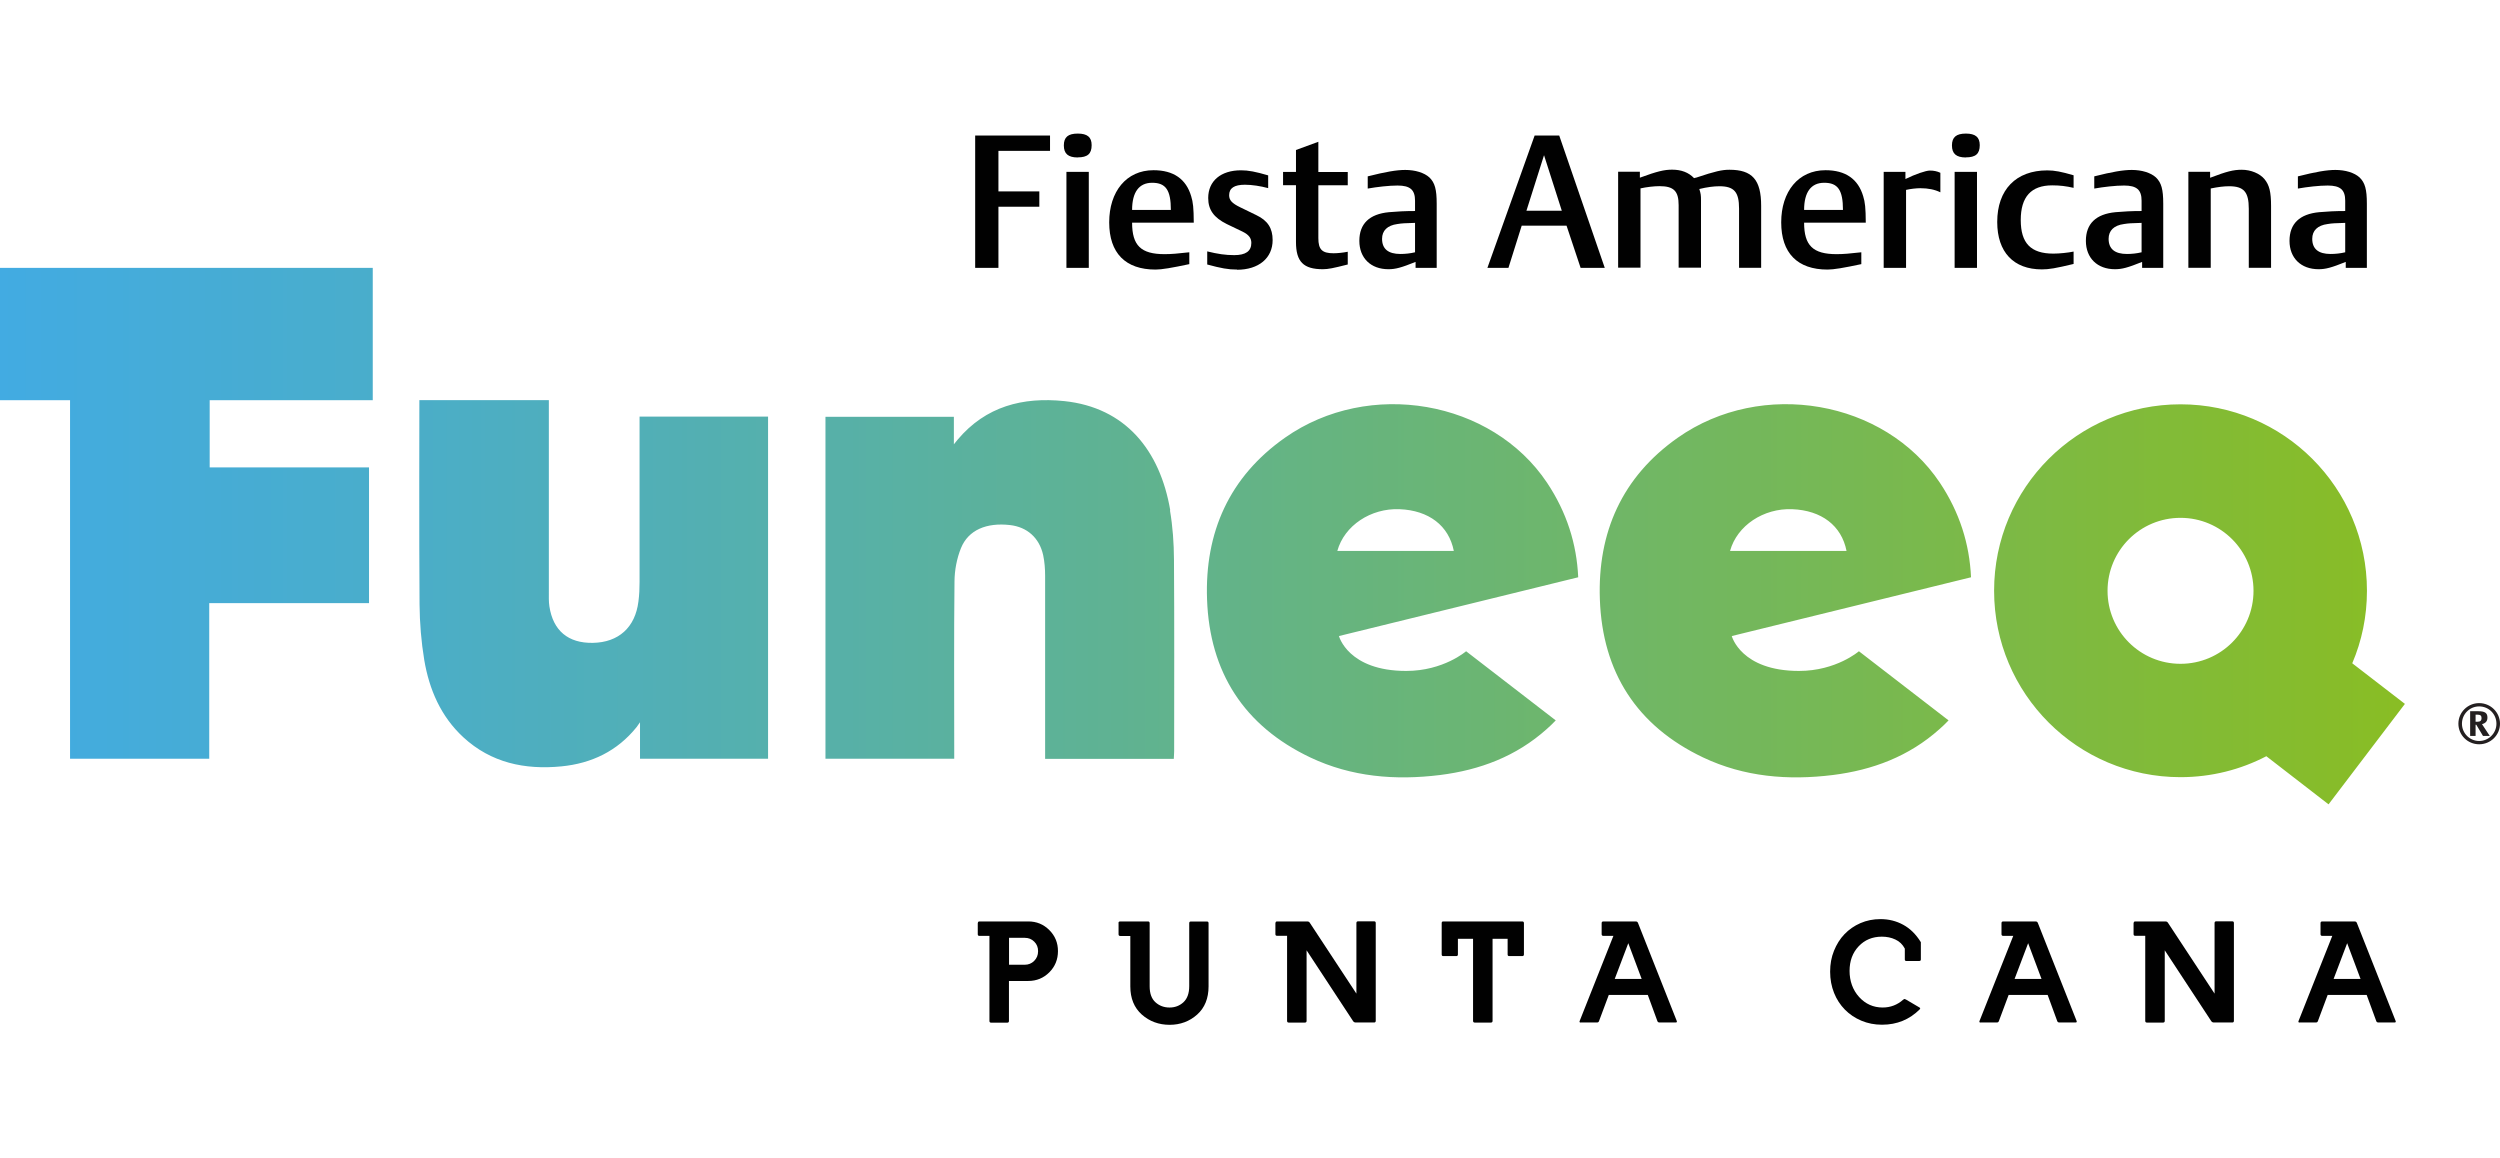 <?xml version="1.0" encoding="UTF-8"?>
<svg id="Layer_1" data-name="Layer 1" xmlns="http://www.w3.org/2000/svg" width="280.54" height="130" xmlns:xlink="http://www.w3.org/1999/xlink" viewBox="0 0 280.54 130">
  <defs>
    <style>
      .cls-1 {
        fill: #010101;
      }

      .cls-2 {
        fill: #231f20;
      }

      .cls-3 {
        fill: url(#linear-gradient);
      }
    </style>
    <linearGradient id="linear-gradient" x1="0" y1="1071.83" x2="269.86" y2="1071.83" gradientTransform="translate(0 1131.99) scale(1 -1)" gradientUnits="userSpaceOnUse">
      <stop offset="0" stop-color="#42abe2"/>
      <stop offset=".15" stop-color="#49adcc"/>
      <stop offset=".45" stop-color="#5eb295"/>
      <stop offset=".87" stop-color="#7fba3e"/>
      <stop offset="1" stop-color="#89bd24"/>
    </linearGradient>
  </defs>
  <g id="Logo">
    <g>
      <g>
        <path class="cls-3" d="M0,30.06h41.83v14.85h-18.3v7.54h17.88v15.23h-17.93v17.46H7.86v-40.23H0v-14.85h0ZM131.32,57.26c-1.15-6.74-5.03-11.53-11.89-12.25-4.66-.48-8.81.58-11.97,4.33-.08.09-.42.52-.42.52v-3.09h-14.41s0,38.37,0,38.37h14.45v-1.02c0-6.29-.04-12.59.03-18.88.01-1.26.26-2.58.73-3.74.83-2.03,2.86-2.88,5.5-2.58,1.92.22,3.29,1.43,3.72,3.37.16.75.22,1.54.22,2.32.01,6.5,0,13,0,19.51v1.04h14.44c.01-.34.04-.61.04-.87,0-7.16.03-14.33-.02-21.48-.01-1.85-.14-3.72-.45-5.54h0ZM71.77,65.27c0,.75-.03,1.5-.13,2.24-.36,2.9-2.23,4.58-5.11,4.63-2.77.05-4.47-1.37-4.88-4.1-.08-.53-.06-1.08-.06-1.62v-21.52h-14.53s-.04,15.94.02,22.92c.02,2.09.19,4.2.53,6.25.56,3.31,1.86,6.33,4.38,8.66,3.12,2.88,6.92,3.67,11.01,3.27,3.38-.33,6.27-1.71,8.44-4.41.06-.07.38-.54.38-.54v4.09h14.37v-38.39h-14.42s0,12.43,0,18.52h0ZM269.86,79l-8.56,11.26-6.98-5.4c-2.88,1.5-6.16,2.35-9.63,2.35-11.55,0-20.92-9.36-20.92-20.92s9.36-20.92,20.92-20.92,20.92,9.36,20.92,20.92c0,2.89-.58,5.64-1.65,8.14l5.9,4.55h0ZM252.88,66.3c0-4.52-3.66-8.19-8.19-8.19s-8.19,3.66-8.19,8.19,3.66,8.19,8.19,8.19,8.19-3.66,8.19-8.19ZM150.25,71.37h0,0s1.02,3.92,7.55,3.92c4.18,0,6.72-2.21,6.72-2.21l10.06,7.76c-.38.41-.67.66-1.02.98-3.42,3.06-7.5,4.59-11.97,5.15-5.01.62-9.93.22-14.55-1.97-7.45-3.54-11.3-9.57-11.59-17.74-.27-7.52,2.5-13.75,8.74-18.14,9.42-6.63,23.22-4.23,29.42,5.06,2.21,3.32,3.32,6.86,3.49,10.6l-26.83,6.59h0ZM163.14,61.82c-.56-2.84-2.81-4.55-6.09-4.68-3.22-.13-6.19,1.83-6.98,4.68h13.07ZM194.33,71.37h0,0s1.02,3.92,7.55,3.92c4.18,0,6.72-2.21,6.72-2.21l10.06,7.76c-.38.41-.67.66-1.02.98-3.42,3.06-7.5,4.59-11.97,5.15-5.01.62-9.93.22-14.55-1.97-7.45-3.54-11.3-9.57-11.59-17.74-.27-7.52,2.5-13.75,8.74-18.14,9.42-6.63,23.22-4.23,29.42,5.06,2.21,3.32,3.32,6.86,3.49,10.6l-26.83,6.59h0ZM207.21,61.82c-.56-2.84-2.81-4.55-6.09-4.68-3.22-.13-6.19,1.83-6.98,4.68h13.07Z"/>
        <g>
          <path class="cls-1" d="M112.04,16.94v4.54h4.59v1.72h-4.59v6.86h-2.61v-14.85h8.4v1.72s-5.79,0-5.79,0Z"/>
          <path class="cls-1" d="M120.94,17.67c-1.07,0-1.56-.42-1.56-1.35s.48-1.33,1.56-1.33,1.56.4,1.56,1.3c0,.97-.46,1.37-1.56,1.37h0ZM119.67,30.06v-10.77h2.51v10.77h-2.51Z"/>
          <path class="cls-1" d="M127.04,24.99c0,2.56.99,3.53,3.64,3.53.74,0,1.47-.06,2.78-.21v1.33c-1.98.42-3.09.61-3.79.61-3.38,0-5.2-1.85-5.2-5.3s1.92-5.85,4.97-5.85c2.25,0,3.66.99,4.23,2.92.21.67.28,1.3.29,2.97,0,0-6.92,0-6.92,0ZM129.29,20.51c-1.47,0-2.25,1.05-2.25,3.05h4.35c0-2.23-.57-3.05-2.1-3.05Z"/>
          <path class="cls-1" d="M138.82,30.25c-.99,0-1.81-.15-3.35-.57v-1.47c1.18.29,2.04.42,3.03.42,1.28,0,1.92-.44,1.92-1.37,0-.55-.29-.92-.97-1.26l-1.79-.86c-1.45-.72-2.08-1.6-2.08-2.92,0-1.92,1.43-3.11,3.68-3.11.82,0,1.62.15,3.05.57v1.43c-.86-.23-1.81-.38-2.61-.38-1.2,0-1.77.38-1.77,1.18,0,.55.31.9,1.24,1.35l1.81.88c1.28.61,1.83,1.47,1.83,2.8,0,2.02-1.56,3.33-4,3.33h0Z"/>
          <path class="cls-1" d="M148.44,30.21c-2.17,0-3.01-.84-3.01-3.05v-6.38h-1.45v-1.49h1.45v-2.46l2.51-.92v3.39h3.3v1.49h-3.3v5.93c0,1.28.42,1.7,1.7,1.7.46,0,1.05-.06,1.6-.17v1.43c-1.66.42-2.19.53-2.8.53h0Z"/>
          <path class="cls-1" d="M158.85,30.06v-.67c-1.62.65-2.25.82-3.05.82-1.98,0-3.26-1.26-3.26-3.18s1.12-3.01,3.33-3.22c.92-.08,1.79-.13,2.92-.13v-1.16c0-1.22-.55-1.7-1.96-1.7-.95,0-2.29.15-3.35.34v-1.37c2.02-.51,3.24-.72,4.21-.72,1.12,0,2.13.31,2.71.84.61.59.82,1.33.82,2.95v7.2h-2.38,0ZM158.79,25.01c-1.22.04-1.41.04-1.98.13-1.13.15-1.72.74-1.72,1.66,0,1.13.69,1.7,2.06,1.7.53,0,1.1-.06,1.64-.19v-3.3Z"/>
          <path class="cls-1" d="M177.37,30.06l-1.58-4.74h-5.03l-1.49,4.74h-2.36l5.3-14.85h2.76l5.11,14.85h-2.72ZM173.27,17.4l-1.98,6.25h3.97l-2-6.25h0Z"/>
          <path class="cls-1" d="M195.15,30.06v-6.65c0-1.87-.55-2.51-2.21-2.51-.63,0-1.39.1-2.25.31.17.53.19.72.19,1.28v7.55h-2.51v-7.02c0-1.58-.55-2.13-2.15-2.13-.61,0-1.45.1-2.13.25v8.9h-2.51v-10.77h2.44v.67c1.96-.72,2.74-.9,3.62-.9,1.03,0,1.85.31,2.46.95.1-.02.19-.06.25-.06,2.15-.72,2.9-.88,3.72-.88,2.56,0,3.56,1.12,3.56,4.04v6.96h-2.51,0Z"/>
          <path class="cls-1" d="M202.45,24.99c0,2.56.99,3.53,3.64,3.53.74,0,1.47-.06,2.78-.21v1.33c-1.98.42-3.09.61-3.79.61-3.38,0-5.2-1.85-5.2-5.3s1.92-5.85,4.97-5.85c2.25,0,3.66.99,4.23,2.92.21.67.28,1.3.29,2.97,0,0-6.92,0-6.92,0ZM204.7,20.51c-1.47,0-2.25,1.05-2.25,3.05h4.36c0-2.23-.57-3.05-2.1-3.05h0Z"/>
          <path class="cls-1" d="M215.49,21.12c-.46,0-1.13.08-1.6.19v8.75h-2.51v-10.77h2.44v.8c1.12-.55,2.29-.95,2.74-.95s.82.08,1.18.25v2.19c-.63-.31-1.37-.46-2.25-.46h0Z"/>
          <path class="cls-1" d="M220.6,17.67c-1.07,0-1.56-.42-1.56-1.35s.49-1.33,1.56-1.33,1.56.4,1.56,1.3c0,.97-.46,1.37-1.56,1.37h0ZM219.34,30.06v-10.77h2.51v10.77h-2.51Z"/>
          <path class="cls-1" d="M229.13,30.23c-3.18,0-5.01-1.94-5.01-5.32,0-3.62,2.1-5.79,5.62-5.79.82,0,1.58.15,2.95.55v1.41c-.82-.19-1.54-.28-2.4-.28-2.36,0-3.53,1.28-3.53,3.89s1.13,3.77,3.66,3.77c.67,0,1.66-.1,2.27-.23v1.39c-2.04.49-2.76.61-3.56.61h0Z"/>
          <path class="cls-1" d="M240.38,30.06v-.67c-1.62.65-2.25.82-3.05.82-1.98,0-3.26-1.26-3.26-3.18s1.12-3.01,3.33-3.22c.92-.08,1.79-.13,2.92-.13v-1.16c0-1.22-.55-1.7-1.96-1.7-.95,0-2.29.15-3.35.34v-1.37c2.02-.51,3.24-.72,4.21-.72,1.12,0,2.13.31,2.71.84.61.59.82,1.33.82,2.95v7.2h-2.38,0ZM240.32,25.01c-1.22.04-1.41.04-1.98.13-1.13.15-1.72.74-1.72,1.66,0,1.13.69,1.7,2.06,1.7.53,0,1.1-.06,1.64-.19v-3.3Z"/>
          <path class="cls-1" d="M252.35,30.06v-6.63c0-1.89-.55-2.53-2.21-2.53-.59,0-1.22.08-2.06.25v8.9h-2.51v-10.77h2.44v.67c1.89-.72,2.61-.9,3.56-.9,1.01,0,2.02.42,2.54,1.05.55.67.74,1.45.74,3.01v6.94h-2.51,0Z"/>
          <path class="cls-1" d="M263.23,30.06v-.67c-1.62.65-2.25.82-3.05.82-1.98,0-3.26-1.26-3.26-3.18s1.12-3.01,3.33-3.22c.92-.08,1.79-.13,2.92-.13v-1.16c0-1.22-.55-1.7-1.96-1.7-.95,0-2.29.15-3.35.34v-1.37c2.02-.51,3.24-.72,4.21-.72,1.12,0,2.13.31,2.71.84.61.59.82,1.33.82,2.95v7.2h-2.38,0ZM263.17,25.01c-1.22.04-1.41.04-1.98.13-1.13.15-1.72.74-1.72,1.66,0,1.13.69,1.7,2.06,1.7.53,0,1.1-.06,1.64-.19v-3.3Z"/>
        </g>
      </g>
      <g>
        <path class="cls-1" d="M109.73,103.59c0-.12.06-.19.17-.19h5.49c.93,0,1.71.32,2.36.97s.97,1.43.97,2.36-.32,1.73-.97,2.38c-.64.64-1.43.97-2.36.97h-2.17v4.49c0,.12-.06.19-.19.19h-1.81c-.12,0-.19-.06-.19-.19v-9.55h-1.14c-.11,0-.17-.06-.17-.19v-1.24h0ZM114.99,108.26c.41,0,.77-.14,1.06-.43.29-.29.44-.65.44-1.09s-.14-.78-.43-1.07c-.29-.29-.64-.43-1.05-.43h-1.78v3.02h1.76,0Z"/>
        <path class="cls-1" d="M125.51,103.59c0-.12.06-.19.19-.19h3.12c.12,0,.19.06.19.19v7.09c0,.81.22,1.4.65,1.79.43.39.96.59,1.58.59s1.13-.2,1.56-.59c.43-.4.65-1,.65-1.8v-7.07c0-.12.05-.19.17-.19h1.83c.11,0,.17.06.17.19v7.09c0,1.34-.43,2.4-1.28,3.16s-1.89,1.15-3.09,1.15-2.25-.38-3.12-1.15c-.86-.77-1.29-1.82-1.29-3.16v-5.66h-1.13c-.12,0-.19-.06-.19-.19v-1.24h0Z"/>
        <path class="cls-1" d="M143.13,103.59c0-.12.06-.19.17-.19h3.4c.12,0,.22.05.28.15l5.23,7.95v-7.92c0-.12.06-.19.17-.19h1.83c.11,0,.17.06.17.19v10.97c0,.12-.06.19-.17.19h-2.09c-.11,0-.21-.05-.28-.15l-5.22-7.95v7.92c0,.12-.06.19-.19.19h-1.81c-.12,0-.19-.06-.19-.19v-9.55h-1.14c-.11,0-.17-.06-.17-.19v-1.24h0Z"/>
        <path class="cls-1" d="M161.78,103.59c0-.12.05-.19.17-.19h8.87c.12,0,.19.06.19.19v3.51c0,.12-.06.19-.19.19h-1.47c-.11,0-.17-.06-.17-.19v-1.75h-1.69v9.21c0,.12-.06.19-.19.19h-1.81c-.12,0-.19-.06-.19-.19v-9.21h-1.7v1.75c0,.12-.06.19-.17.19h-1.48c-.11,0-.17-.06-.17-.19v-3.51h0Z"/>
        <path class="cls-1" d="M177.38,114.75c-.11,0-.16-.06-.12-.17l3.79-9.56h-1.13c-.12,0-.19-.06-.19-.19v-1.24c0-.12.06-.19.19-.19h3.64c.12,0,.21.06.25.17l4.35,11c.04.11,0,.17-.12.17h-1.81c-.13,0-.22-.06-.25-.17l-1.07-2.92h-4.38l-1.09,2.92c-.03.11-.11.17-.23.17h-1.83,0ZM184.22,109.85l-1.5-4.01-1.52,4.01h3.02Z"/>
        <path class="cls-1" d="M211.2,114.99c-.84,0-1.61-.15-2.32-.45s-1.33-.71-1.85-1.24-.93-1.15-1.22-1.88c-.29-.73-.44-1.52-.44-2.38s.14-1.62.43-2.34.68-1.35,1.18-1.87c.51-.53,1.1-.94,1.79-1.24.69-.3,1.44-.45,2.25-.45.92,0,1.77.21,2.54.63.78.42,1.44,1.07,1.99,1.96v1.94c0,.11-.06.17-.19.17h-1.44c-.11,0-.17-.06-.17-.17v-1.22c-.25-.47-.6-.81-1.06-1.02-.46-.22-.97-.32-1.52-.32-1.05,0-1.92.36-2.6,1.08-.68.72-1.02,1.64-1.02,2.76s.35,2.14,1.07,2.93,1.6,1.18,2.65,1.18c.86,0,1.64-.29,2.3-.88.07-.05.12-.08.14-.08.03,0,.08.02.16.06l1.53.9c.09.06.1.13.03.2-1.15,1.15-2.56,1.73-4.22,1.73h0Z"/>
        <path class="cls-1" d="M222.25,114.75c-.11,0-.16-.06-.12-.17l3.79-9.56h-1.13c-.12,0-.19-.06-.19-.19v-1.24c0-.12.06-.19.19-.19h3.64c.12,0,.21.06.25.17l4.35,11c.04.11,0,.17-.12.17h-1.81c-.13,0-.22-.06-.25-.17l-1.07-2.92h-4.38l-1.09,2.92c-.03.11-.11.17-.23.17h-1.83,0ZM229.09,109.85l-1.5-4.01-1.52,4.01h3.02Z"/>
        <path class="cls-1" d="M239.43,103.59c0-.12.06-.19.17-.19h3.4c.12,0,.22.05.28.15l5.23,7.95v-7.92c0-.12.06-.19.17-.19h1.83c.11,0,.17.06.17.19v10.97c0,.12-.06.19-.17.19h-2.09c-.11,0-.21-.05-.28-.15l-5.22-7.95v7.92c0,.12-.06.19-.19.19h-1.81c-.12,0-.19-.06-.19-.19v-9.55h-1.14c-.11,0-.17-.06-.17-.19v-1.24h0Z"/>
        <path class="cls-1" d="M258.05,114.75c-.11,0-.16-.06-.12-.17l3.79-9.56h-1.13c-.12,0-.19-.06-.19-.19v-1.24c0-.12.06-.19.19-.19h3.64c.12,0,.21.06.25.17l4.35,11c.04.11,0,.17-.12.17h-1.81c-.13,0-.22-.06-.25-.17l-1.07-2.92h-4.38l-1.09,2.92c-.03.11-.11.17-.23.17h-1.83,0ZM264.89,109.85l-1.5-4.01-1.52,4.01h3.02Z"/>
      </g>
      <path class="cls-2" d="M278.2,83.52c-1.29,0-2.33-1.03-2.33-2.31s1.05-2.31,2.33-2.31,2.34,1.03,2.34,2.31-1.05,2.31-2.34,2.31ZM278.2,79.27c-1.07,0-1.93.87-1.93,1.94s.87,1.94,1.93,1.94,1.94-.86,1.94-1.94-.86-1.94-1.94-1.94ZM278.63,82.58l-.75-1.25h-.08v1.25h-.61v-2.77h.91c.75,0,1.03.2,1.03.71,0,.4-.19.63-.61.74l.87,1.32h-.75ZM278.04,80.2h-.24v.79h.22c.3,0,.45-.13.45-.4s-.12-.39-.43-.39h0Z"/>
    </g>
  </g>
</svg>